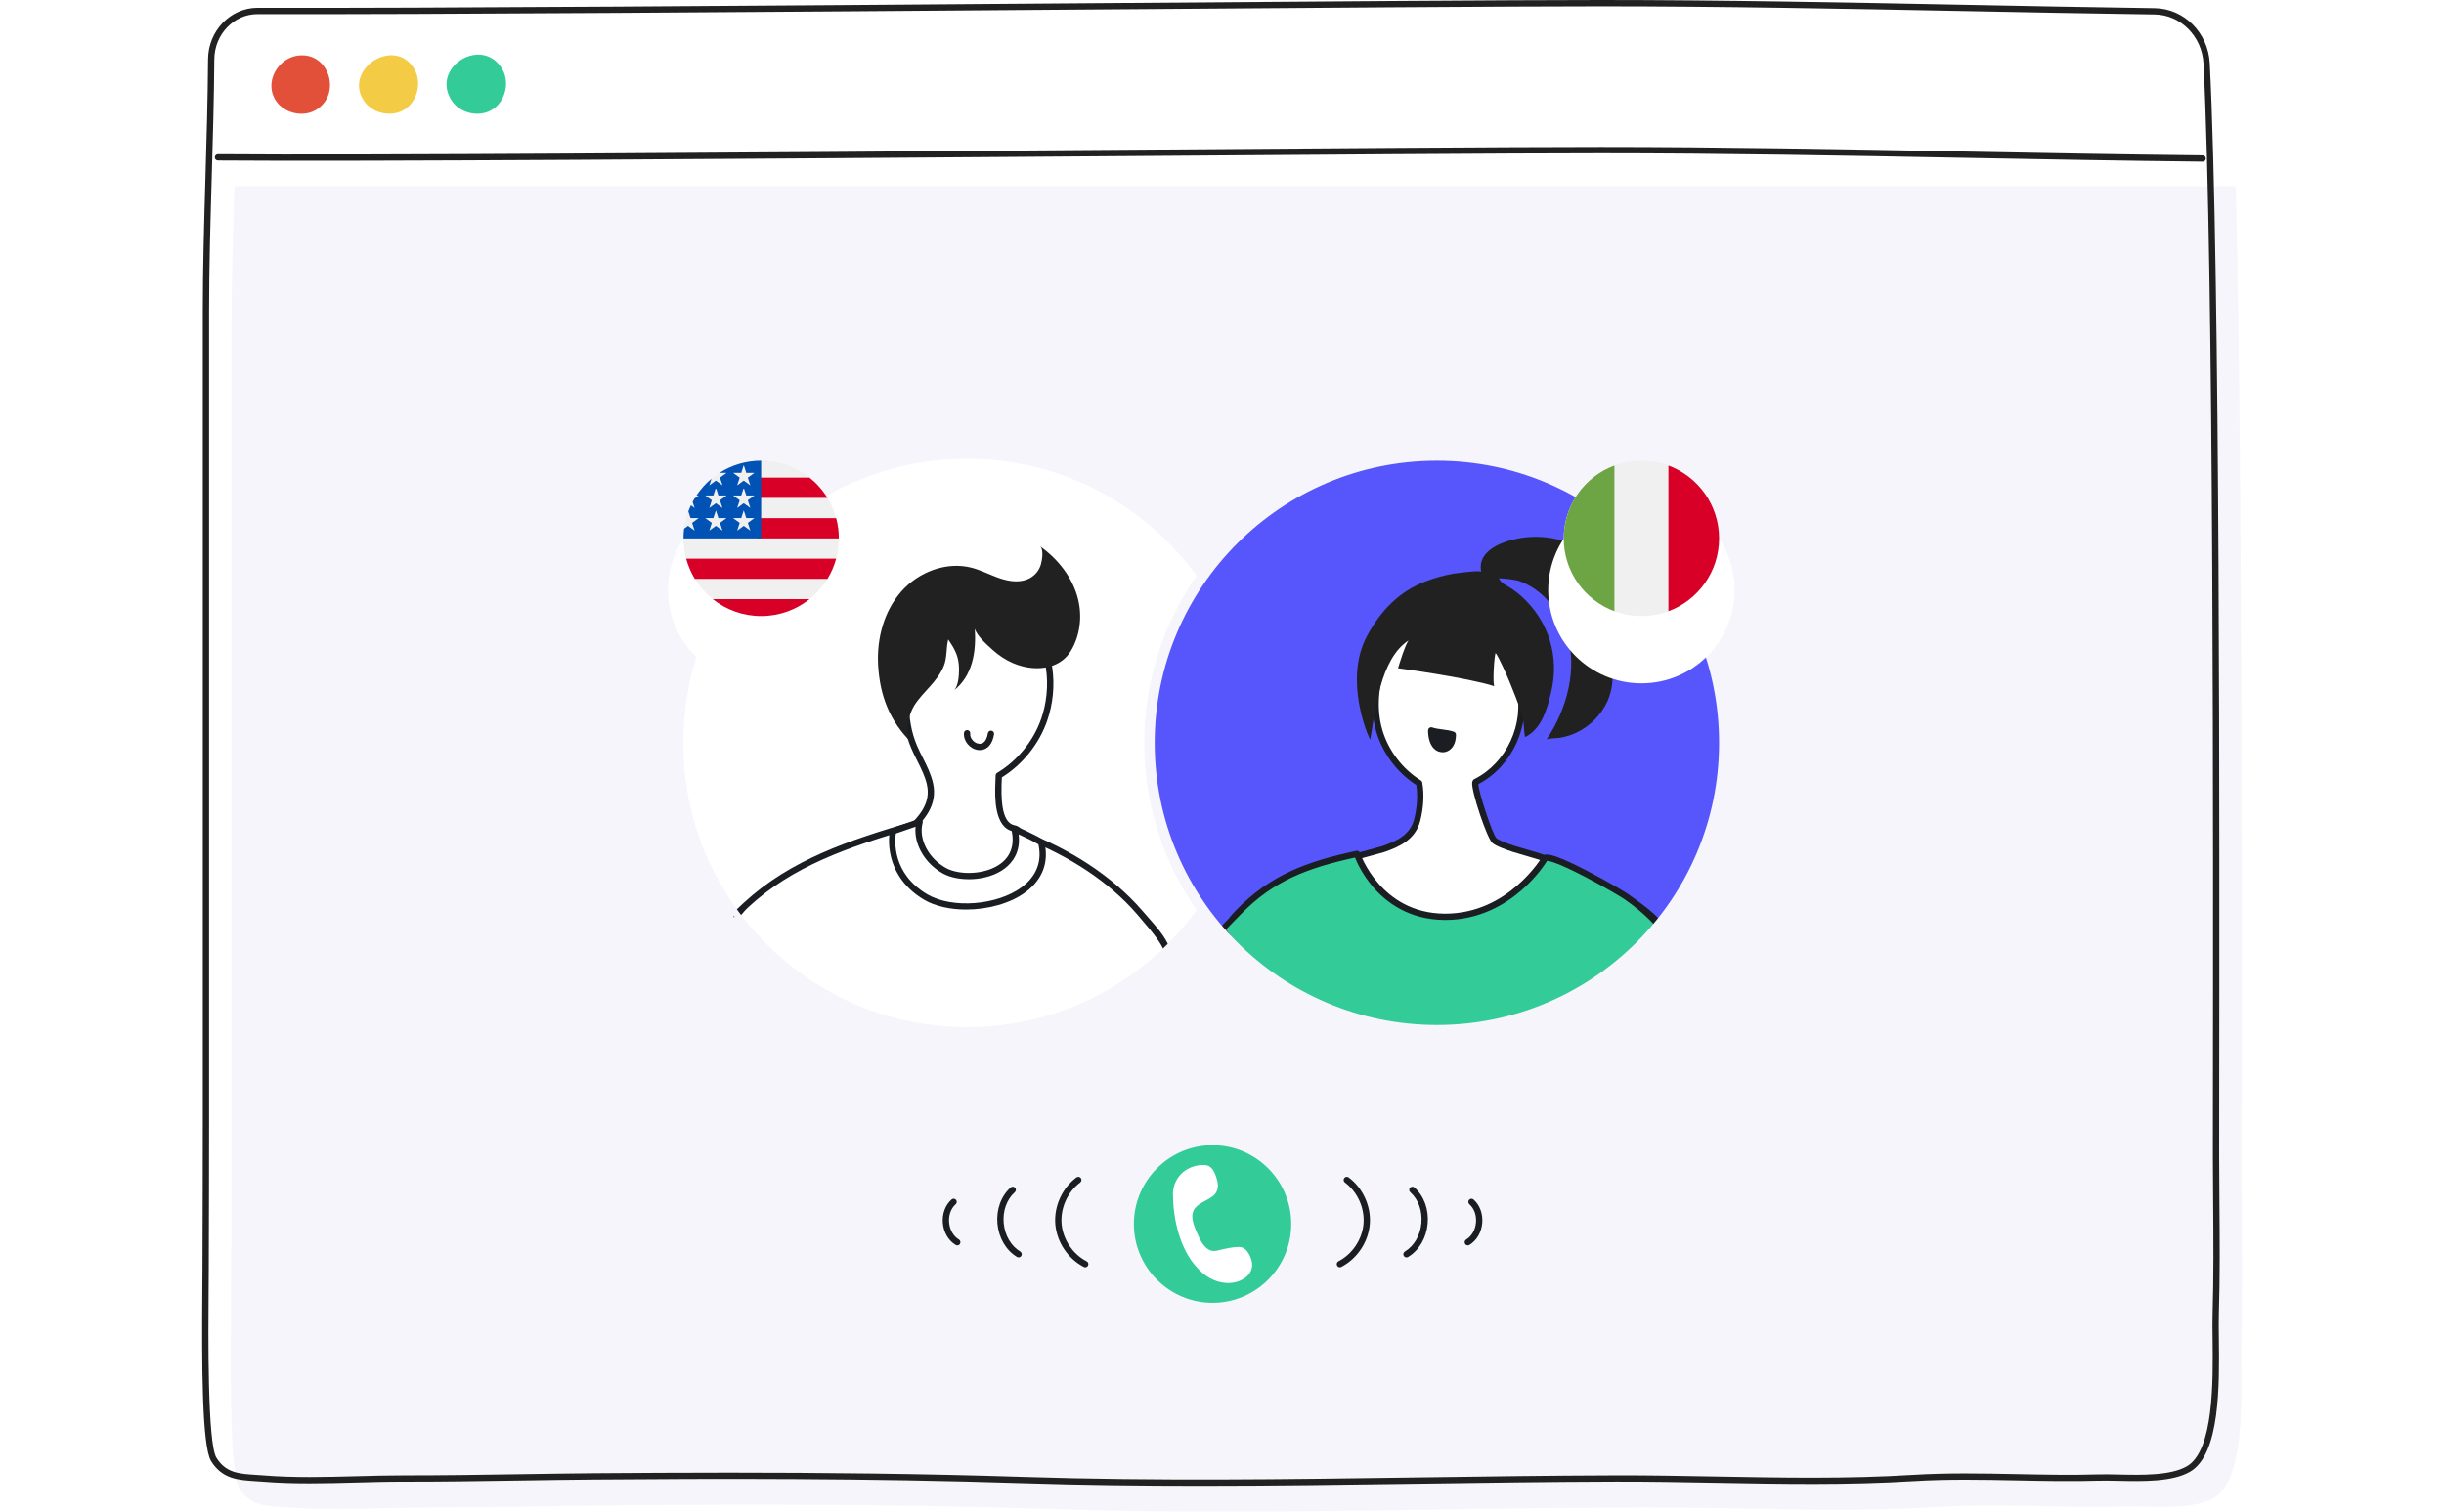 <svg xmlns="http://www.w3.org/2000/svg" width="472" height="292" viewBox="0 0 472 292" fill="none">
                            <path d="M39.708 245.39C39.74 235.816 39.774 226.242 39.774 216.67C39.774 190.455 39.774 164.239 39.774 138.026C39.774 112.049 39.774 86.073 39.774 60.096C39.774 44.44 40.669 27.531 40.783 11.442C40.822 6.274 44.822 2.104 49.758 2.116C106.592 2.272 267.215 0.609 309.143 0.609C344.814 0.609 380.451 1.68 416.148 2.187C421.491 2.263 425.868 6.661 426.157 12.246C428.482 57.107 427.942 204.834 427.971 223.285C427.988 233.492 428.232 243.702 427.913 253.909C427.692 260.96 429.358 279.905 422.636 283.78C418.344 286.255 410.052 285.281 405.349 285.422C393.426 285.78 381.382 284.776 369.484 285.514C350.275 286.708 331.301 285.561 312.117 285.609C274.097 285.704 235.914 287.153 197.804 285.911C170.153 285.01 142.482 284.971 114.821 285.198C102.532 285.3 90.234 285.624 77.944 285.612C68.894 285.602 59.826 286.35 50.784 285.609C46.918 285.293 43.535 285.58 41.279 281.91C39.2 278.529 38.864 274.038 39.039 270.129C39.414 261.827 39.681 253.697 39.708 245.39Z" fill="white"/>
                            <path d="M432.896 228.539C432.869 212.148 433.287 94.295 431.782 35.965H45.281C45.004 45.621 44.698 55.266 44.698 64.477V221.887C44.698 231.512 44.664 241.137 44.632 250.76C44.605 259.111 44.124 284.075 46.203 287.475C48.46 291.165 51.845 290.877 55.709 291.194C64.75 291.937 73.818 291.187 82.868 291.196C95.159 291.208 107.456 290.882 119.746 290.78C147.406 290.551 175.077 290.59 202.728 291.496C240.836 292.745 279.021 291.289 317.041 291.191C336.223 291.143 355.197 292.295 374.408 291.096C386.304 290.354 398.351 291.364 410.273 291.004C414.976 290.863 423.269 291.842 427.561 289.353C434.282 285.458 432.616 266.413 432.837 259.323C433.156 249.065 432.913 238.799 432.896 228.539Z" fill="#F5F5FB"/>
                            <path d="M231.822 287.019C220.466 287.019 209.085 286.888 197.785 286.52C167.464 285.531 137.524 285.621 114.827 285.807C109.939 285.848 104.966 285.923 100.156 285.999C92.875 286.111 85.349 286.228 77.942 286.221C74.895 286.213 71.795 286.301 68.794 286.384C62.875 286.545 56.757 286.71 50.734 286.218C50.257 286.179 49.788 286.15 49.328 286.121C46.023 285.911 42.901 285.714 40.761 282.231C38.988 279.345 38.962 263.563 39.076 248.997C39.088 247.604 39.095 246.381 39.1 245.392L39.108 242.94C39.137 234.33 39.166 225.428 39.166 216.675V60.096C39.166 51.759 39.424 42.904 39.674 34.338C39.895 26.778 40.122 18.96 40.178 11.44C40.217 5.957 44.501 1.508 49.734 1.508C49.744 1.508 49.751 1.508 49.758 1.508C82.468 1.598 149.491 1.084 208.621 0.631C253.012 0.292 291.345 0 309.143 0C332.495 0 356.224 0.468 379.172 0.918C391.292 1.157 403.825 1.403 416.156 1.578C421.8 1.659 426.457 6.33 426.763 12.214C428.786 51.286 428.643 166.687 428.587 210.129C428.58 216.381 428.572 220.896 428.577 223.283C428.582 226.218 428.607 229.203 428.628 232.09C428.687 239.245 428.745 246.644 428.517 253.926C428.478 255.149 428.497 256.729 428.519 258.561C428.626 267.47 428.786 280.933 422.936 284.306C419.509 286.281 413.771 286.157 409.16 286.055C407.771 286.026 406.458 285.997 405.364 286.028C400.116 286.187 394.762 286.079 389.585 285.975C382.987 285.843 376.166 285.707 369.518 286.118C356.786 286.91 343.941 286.669 331.522 286.437C325.171 286.318 318.598 286.199 312.117 286.213C299.414 286.245 286.472 286.432 273.956 286.613C260.103 286.815 245.982 287.019 231.822 287.019ZM140.87 284.472C158.425 284.472 178.039 284.659 197.824 285.302C223.182 286.128 248.985 285.758 273.939 285.397C286.458 285.217 299.404 285.032 312.115 284.998C318.61 284.981 325.188 285.103 331.547 285.222C343.941 285.453 356.761 285.692 369.445 284.903C376.145 284.487 382.99 284.623 389.611 284.757C394.774 284.862 400.112 284.966 405.33 284.81C406.456 284.776 407.784 284.806 409.189 284.837C413.649 284.935 419.201 285.056 422.333 283.249C427.566 280.232 427.405 266.673 427.308 258.573C427.286 256.729 427.267 255.136 427.306 253.887C427.534 246.629 427.473 239.243 427.417 232.099C427.393 229.211 427.371 226.222 427.366 223.285C427.361 220.896 427.369 216.378 427.376 210.126C427.43 166.692 427.575 51.316 425.552 12.275C425.28 7.029 421.148 2.864 416.144 2.793C403.808 2.618 391.272 2.372 379.153 2.133C356.207 1.685 332.483 1.218 309.143 1.218C291.35 1.218 253.019 1.51 208.633 1.851C149.498 2.304 82.472 2.815 49.756 2.728C49.749 2.728 49.742 2.728 49.734 2.728C45.167 2.725 41.428 6.634 41.391 11.447C41.337 18.982 41.109 26.807 40.888 34.372C40.637 42.928 40.379 51.773 40.379 60.093V216.668C40.379 225.424 40.35 234.328 40.321 242.937L40.314 245.39L39.706 245.387L40.314 245.39C40.311 246.381 40.302 247.606 40.289 249.002C40.219 257.906 40.056 278.761 41.795 281.588C43.606 284.535 46.164 284.696 49.404 284.901C49.87 284.93 50.347 284.961 50.833 285C56.791 285.487 62.875 285.322 68.763 285.164C71.77 285.081 74.881 285 77.945 285C85.337 285.005 92.861 284.891 100.137 284.779C104.947 284.703 109.922 284.628 114.814 284.586C122.72 284.526 131.503 284.472 140.87 284.472Z" fill="#212121"/>
                            <path d="M425.396 31.225C425.394 31.225 425.391 31.225 425.389 31.225C409.962 31.062 394.294 30.767 379.142 30.483C356.201 30.051 332.48 29.606 309.143 29.606C291.333 29.606 253.172 29.886 208.985 30.212C143.752 30.692 69.817 31.235 42.088 31.004C41.753 31.001 41.483 30.726 41.485 30.39C41.488 30.056 41.76 29.786 42.093 29.786C42.096 29.786 42.096 29.786 42.098 29.786C69.817 30.02 143.749 29.474 208.975 28.994C253.164 28.668 291.328 28.388 309.143 28.388C332.492 28.388 356.218 28.834 379.164 29.265C394.314 29.55 409.979 29.844 425.401 30.008C425.737 30.01 426.007 30.288 426.002 30.624C426.002 30.957 425.729 31.225 425.396 31.225Z" fill="#212121"/>
                            <path d="M55.429 11.466C56.118 11.064 56.893 10.796 57.723 10.714C63.68 10.119 65.998 18.281 61.013 21.24C58.45 22.76 54.746 21.846 53.183 19.308C51.459 16.515 52.806 13.003 55.429 11.466Z" fill="#E25039"/>
                            <path d="M72.493 11.534C74.959 10.119 78.259 10.244 80.066 13.432C81.537 16.025 80.557 19.718 77.994 21.237C75.431 22.757 71.727 21.844 70.164 19.306C68.24 16.194 69.908 13.018 72.493 11.534Z" fill="#F3CB45"/>
                            <path d="M89.369 11.357C91.857 9.976 95.208 10.19 97.044 13.432C98.515 16.026 97.535 19.718 94.972 21.237C92.409 22.757 88.706 21.844 87.142 19.306C85.104 16.006 86.763 12.806 89.369 11.357Z" fill="#33CC99"/>
                            <path d="M249.977 236.48C249.997 227.739 242.938 220.636 234.21 220.615C225.482 220.595 218.39 227.665 218.37 236.407C218.349 245.149 225.409 252.251 234.137 252.272C242.865 252.292 249.957 245.222 249.977 236.48Z" fill="#33CC99"/>
                            <path d="M234.175 252.879C225.124 252.879 217.764 245.507 217.764 236.442C217.764 227.379 225.127 220.005 234.175 220.005C243.224 220.005 250.587 227.377 250.587 236.442C250.587 245.507 243.224 252.879 234.175 252.879ZM234.175 221.225C225.796 221.225 218.98 228.051 218.98 236.444C218.98 244.837 225.796 251.664 234.175 251.664C242.555 251.664 249.371 244.837 249.371 236.444C249.371 228.051 242.553 221.225 234.175 221.225Z" fill="#F5F5FB"/>
                            <path d="M230.163 225.446C227.94 226.286 226.515 228.341 226.527 230.704C226.547 234.817 227.59 241.973 232.308 245.96C233.961 247.358 236.296 248.247 238.664 247.66C240.765 247.141 242.234 245.55 241.716 243.529C241.453 242.506 240.707 240.904 239.367 240.887C238.059 240.867 236.685 241.198 235.403 241.505C235.109 241.576 234.81 241.651 234.511 241.659C232.935 241.705 231.94 239.895 231.454 238.773C230.856 237.387 229.793 235.373 230.508 233.831C231.126 232.499 233.071 231.958 234.202 231.091C235.216 230.312 235.357 229.179 235.092 228.117C234.868 227.216 234.401 225.772 233.516 225.285C233.108 225.061 232.599 225.027 232.108 225.049C231.413 225.083 230.759 225.219 230.163 225.446Z" fill="white"/>
                            <path d="M209.583 244.803C209.488 244.803 209.394 244.781 209.306 244.735C206.247 243.156 204.087 239.92 203.805 236.486C203.523 233.052 205.126 229.503 207.886 227.447C208.156 227.245 208.535 227.304 208.737 227.572C208.936 227.842 208.88 228.222 208.613 228.424C206.181 230.236 204.771 233.361 205.019 236.386C205.267 239.411 207.169 242.263 209.863 243.653C210.162 243.807 210.279 244.174 210.125 244.474C210.016 244.683 209.802 244.803 209.583 244.803Z" fill="#1A1E22"/>
                            <path d="M196.717 242.893C196.61 242.893 196.503 242.867 196.403 242.806C194.29 241.534 192.88 239.135 192.629 236.386C192.379 233.636 193.334 231.02 195.183 229.389C195.435 229.167 195.82 229.191 196.041 229.442C196.262 229.695 196.238 230.08 195.987 230.302C194.429 231.678 193.626 233.911 193.84 236.274C194.054 238.639 195.248 240.689 197.031 241.761C197.318 241.934 197.412 242.309 197.24 242.596C197.123 242.786 196.924 242.893 196.717 242.893Z" fill="#1A1E22"/>
                            <path d="M184.877 240.572C184.77 240.572 184.663 240.546 184.563 240.485C183.177 239.652 182.251 238.081 182.088 236.286C181.925 234.491 182.552 232.781 183.763 231.71C184.016 231.488 184.401 231.512 184.622 231.763C184.843 232.016 184.819 232.401 184.568 232.623C183.644 233.439 183.17 234.766 183.299 236.176C183.428 237.586 184.133 238.807 185.188 239.44C185.475 239.613 185.57 239.988 185.398 240.275C185.286 240.465 185.084 240.572 184.877 240.572Z" fill="#1A1E22"/>
                            <path d="M258.764 244.803C258.543 244.803 258.332 244.681 258.225 244.472C258.071 244.172 258.188 243.804 258.487 243.651C261.182 242.26 263.083 239.408 263.331 236.383C263.579 233.358 262.169 230.234 259.737 228.422C259.467 228.222 259.411 227.84 259.613 227.569C259.813 227.299 260.194 227.243 260.464 227.445C263.224 229.501 264.827 233.049 264.545 236.483C264.263 239.917 262.103 243.156 259.044 244.732C258.954 244.781 258.859 244.803 258.764 244.803Z" fill="#1A1E22"/>
                            <path d="M271.631 242.893C271.424 242.893 271.223 242.789 271.108 242.599C270.936 242.311 271.028 241.936 271.317 241.763C273.1 240.692 274.291 238.641 274.508 236.276C274.722 233.911 273.919 231.68 272.361 230.304C272.108 230.083 272.086 229.698 272.307 229.445C272.528 229.191 272.913 229.169 273.166 229.391C275.014 231.023 275.969 233.638 275.719 236.388C275.468 239.138 274.058 241.537 271.945 242.808C271.845 242.864 271.738 242.893 271.631 242.893Z" fill="#1A1E22"/>
                            <path d="M283.471 240.572C283.264 240.572 283.062 240.468 282.948 240.278C282.776 239.99 282.868 239.615 283.157 239.442C284.213 238.809 284.92 237.586 285.047 236.179C285.176 234.769 284.701 233.441 283.777 232.625C283.525 232.404 283.503 232.019 283.724 231.766C283.945 231.512 284.329 231.49 284.582 231.712C285.796 232.784 286.423 234.493 286.258 236.288C286.095 238.083 285.168 239.652 283.782 240.487C283.685 240.543 283.578 240.572 283.471 240.572Z" fill="#1A1E22"/>
                            <path d="M186.417 199.013C217.022 199.013 241.833 174.164 241.833 143.511C241.833 112.858 217.022 88.009 186.417 88.009C155.811 88.009 131 112.858 131 143.511C131 174.164 155.811 199.013 186.417 199.013Z" fill="white"/>
                            <path d="M192.822 151.536C192.725 154.614 192.834 159.437 195.813 160.011C196.89 160.218 196.796 160.981 197.44 161.87C199.264 164.388 196.764 167.703 195.356 170.016C193.223 173.526 189.464 175.988 185.403 176.539C181.342 177.089 177.055 175.718 174.049 172.907C173.111 172.028 172.245 170.893 172.281 169.605C172.32 168.185 173.874 161.95 175.204 160.715C177.921 158.192 180.501 155.428 179.601 151.426C179.032 148.888 177.556 146.665 176.537 144.273C172.697 135.25 175.917 121.903 185.867 118.328C189.924 116.872 194.763 117.507 198.08 120.284C203.286 124.641 203.772 132.992 201.647 139.064C200.088 143.518 196.932 147.391 192.888 149.814C192.873 150.26 192.842 150.854 192.822 151.536Z" fill="white"/>
                            <path d="M183.589 177.269C179.939 177.269 176.323 175.869 173.631 173.353C172.296 172.104 171.635 170.837 171.671 169.59C171.713 168.114 173.276 161.675 174.789 160.272C177.481 157.771 179.83 155.226 179.008 151.563C178.648 149.955 177.911 148.489 177.131 146.935C176.737 146.151 176.331 145.34 175.978 144.514C173.729 139.229 173.823 132.527 176.224 127.023C178.181 122.532 181.534 119.241 185.661 117.758C190.058 116.177 195.084 116.989 198.469 119.821C200.998 121.937 202.637 125.091 203.213 128.947C203.719 132.33 203.366 135.997 202.221 139.271C200.662 143.723 197.489 147.678 193.484 150.167C193.479 150.296 193.474 150.435 193.467 150.581C193.455 150.878 193.44 151.207 193.43 151.558C193.275 156.492 194.092 159.062 195.928 159.417C196.959 159.617 197.265 160.25 197.533 160.808C197.642 161.037 197.756 161.275 197.932 161.514C199.802 164.093 197.812 167.252 196.358 169.558C196.188 169.826 196.025 170.087 195.874 170.333C193.635 174.018 189.749 176.563 185.484 177.143C184.856 177.225 184.221 177.269 183.589 177.269ZM190.274 118.172C188.861 118.172 187.434 118.411 186.072 118.9C181.189 120.654 178.626 124.548 177.337 127.507C175.066 132.714 174.974 139.047 177.097 144.035C177.432 144.826 177.831 145.618 178.218 146.385C178.996 147.936 179.803 149.539 180.195 151.292C181.158 155.581 178.461 158.521 175.618 161.161C174.48 162.218 172.929 168.217 172.89 169.622C172.865 170.506 173.395 171.461 174.465 172.462C177.357 175.167 181.415 176.465 185.323 175.935C189.228 175.404 192.786 173.073 194.838 169.697C194.992 169.444 195.159 169.181 195.332 168.906C196.669 166.782 198.335 164.137 196.949 162.225C196.711 161.896 196.56 161.582 196.438 161.331C196.207 160.852 196.13 160.691 195.699 160.608C191.954 159.885 192.144 153.806 192.217 151.516C192.229 151.161 192.241 150.827 192.256 150.528C192.268 150.255 192.278 150.009 192.283 149.797C192.288 149.59 192.399 149.398 192.579 149.29C196.477 146.955 199.575 143.155 201.076 138.862C203.131 132.99 202.63 124.882 197.691 120.749C195.672 119.064 193.005 118.172 190.274 118.172Z" fill="#1A1E22"/>
                            <path d="M195.526 128.048C194.155 127.444 192.888 126.597 191.769 125.596C190.648 124.592 188.703 122.904 188.246 121.428C188.572 125.829 187.849 130.576 184.146 133.445C185.257 132.585 185.279 129.522 185.162 128.296C184.98 126.385 184.165 125.057 183.127 123.523C182.694 125.203 182.937 126.981 182.278 128.63C181.038 131.728 178.317 133.538 176.583 136.253C175.508 137.936 174.412 141.867 176.097 143.511C171.81 139.329 169.889 134.305 169.582 128.37C169.322 123.318 170.716 118.063 174.052 114.271C177.391 110.476 182.806 108.399 187.691 109.682C189.386 110.128 190.957 110.939 192.601 111.543C194.245 112.149 196.042 112.549 197.744 112.132C199.296 111.752 200.531 110.639 200.998 109.115C201.246 108.301 201.637 106.078 200.813 105.493C204.324 107.972 207.172 111.562 208.203 115.749C209.025 119.076 208.595 122.785 206.812 125.737C204.906 128.893 201.11 129.57 197.669 128.769C196.927 128.594 196.215 128.352 195.526 128.048Z" fill="#212121"/>
                            <path d="M189.231 144.894C189.124 144.894 189.017 144.887 188.905 144.875C187.31 144.695 186.004 143.119 186.169 141.567C186.203 141.234 186.5 140.993 186.838 141.027C187.171 141.063 187.414 141.363 187.378 141.697C187.283 142.583 188.108 143.56 189.041 143.664C190.25 143.806 190.651 142.461 190.78 141.648C190.833 141.317 191.147 141.09 191.475 141.144C191.806 141.197 192.032 141.509 191.979 141.84C191.672 143.776 190.654 144.894 189.231 144.894Z" fill="#1A1E22"/>
                            <path d="M142.239 177.079C143.431 175.618 143.679 175.177 144.112 174.778C153.27 166.348 164.874 162.673 176.529 159.254C173.881 171.156 196.756 178.502 197.184 161.054C209.134 165.555 219.468 173.251 225.594 183.777" fill="white"/>
                            <path d="M224.899 183.777C223.992 182.016 223.647 181.278 219.598 176.599C214.143 170.294 206.483 165.338 197.754 161.926C197.44 166.402 195.531 169.658 192.326 171.149C188.625 172.868 183.46 171.987 179.764 169.006C176.812 166.624 175.389 163.428 175.771 160.116C163.763 163.665 153.085 167.315 144.526 175.231C143.733 175.964 143.575 176.31 142.848 177.026L141.637 177.14C142.646 175.418 140.382 177.379 143.704 174.332C152.711 166.071 163.821 162.352 176.359 158.672C176.566 158.611 176.79 158.665 176.945 158.811C177.103 158.957 177.169 159.178 177.123 159.388C176.413 162.578 177.653 165.74 180.525 168.056C183.873 170.757 188.515 171.573 191.813 170.043C194.818 168.648 196.467 165.535 196.577 161.042C196.582 160.844 196.681 160.662 196.844 160.552C197.007 160.442 197.214 160.418 197.399 160.486C206.642 163.967 214.727 169.171 220.5 175.786C223.788 179.554 224.802 180.601 225.949 183.166" fill="#1A1E22"/>
                            <path d="M182.412 168.212C178.519 166.071 176.734 161.943 177.605 158.755C176.622 159.154 172.489 160.552 172.489 160.552C172.348 160.788 170.91 168.662 178.796 173.29C186.252 177.661 203.812 174.054 201.093 162.744C199.622 161.728 195.93 160.16 195.93 160.16C197.971 168.92 186.962 170.713 182.412 168.212Z" fill="white"/>
                            <path d="M186.575 175.693C183.557 175.693 180.654 175.082 178.49 173.813C174.305 171.358 172.702 168.014 172.097 165.64C171.404 162.929 171.763 160.579 171.968 160.238C172.043 160.114 172.157 160.021 172.294 159.975C172.335 159.96 176.42 158.577 177.376 158.19C177.59 158.102 177.836 158.146 178.008 158.299C178.181 158.453 178.251 158.691 178.191 158.915C177.342 162.028 179.282 165.796 182.704 167.678C185.286 169.098 190.369 169.023 193.301 166.794C195.273 165.296 195.979 163.048 195.337 160.299C195.286 160.075 195.361 159.841 195.536 159.695C195.711 159.546 195.954 159.512 196.163 159.6C196.317 159.666 199.933 161.202 201.435 162.242C201.559 162.327 201.647 162.454 201.681 162.6C202.622 166.509 201.372 169.878 198.065 172.335C195.113 174.532 190.736 175.693 186.575 175.693ZM173.009 161.017C172.804 162.347 172.25 168.743 179.105 172.764C183.888 175.569 192.581 174.899 197.345 171.358C199.32 169.89 201.457 167.276 200.555 163.117C199.573 162.488 197.836 161.675 196.728 161.176C197.134 164.585 195.538 166.624 194.038 167.764C190.648 170.34 185.038 170.348 182.123 168.745C178.609 166.814 176.481 163.08 176.817 159.7C175.576 160.143 173.753 160.766 173.009 161.017Z" fill="#1A1E22"/>
                            <path d="M186.762 199.622C171.797 199.622 157.727 193.787 147.147 183.187C136.564 172.588 130.737 158.499 130.737 143.511C130.737 128.523 136.564 114.431 147.147 103.834C157.729 93.238 171.797 87.4 186.762 87.4C201.727 87.4 215.797 93.235 226.377 103.834C236.957 114.434 242.786 128.523 242.786 143.511C242.786 158.499 236.96 172.591 226.377 183.187C215.794 193.784 201.727 199.622 186.762 199.622ZM186.762 88.618C172.123 88.618 158.359 94.326 148.005 104.697C137.653 115.064 131.951 128.849 131.951 143.513C131.951 158.177 137.651 171.96 148.005 182.33C158.357 192.698 172.12 198.409 186.762 198.409C201.403 198.409 215.164 192.7 225.519 182.33C235.87 171.962 241.573 158.177 241.573 143.513C241.573 128.849 235.873 115.067 225.519 104.697C215.164 94.326 201.401 88.618 186.762 88.618Z" fill="#F5F5FB"/>
                            <path d="M222 143.502C222 174.155 246.811 197.365 277.417 197.365C308.022 197.365 332.833 174.155 332.833 143.502C332.833 112.849 308.022 88 277.417 88C246.811 88 222 112.849 222 143.502Z" fill="#5656FC"/>
                            <path d="M285.011 151.034C291.457 147.849 295.142 139.892 293.403 132.902C291.664 125.915 284.685 120.617 277.499 120.834C274.034 120.939 270.79 122.381 268.774 125.269C265.747 129.612 264.898 136.19 266.396 141.217C267.627 145.35 270.413 148.996 274.075 151.266C274.491 153.54 274.275 156.18 273.694 158.419C272.828 161.75 269.963 163.036 267.111 164.025C266.452 164.254 259.205 166.085 259.215 166.305C259.113 170.857 262.415 173.192 266.498 175.197C270.581 177.201 275.274 177.488 279.822 177.449C283.78 177.418 287.822 177.145 291.477 175.623C295.132 174.101 299.125 170.348 300.068 166.497C296.956 165.05 293.07 164.451 289.916 163.085C289.456 162.885 288.992 162.683 288.605 162.366C287.705 161.631 284.279 151.397 285.011 151.034Z" fill="white"/>
                            <path d="M266.231 175.747C262.209 173.774 258.505 171.266 258.608 166.312C258.595 165.754 258.977 165.647 260.981 165.077C262.099 164.758 263.534 164.376 264.687 164.066C265.732 163.786 266.72 163.523 266.914 163.455C269.609 162.52 272.308 161.351 273.105 158.27C273.689 156.027 273.837 153.628 273.521 151.641C269.859 149.29 267.058 145.571 265.813 141.397C264.222 136.061 265.234 129.288 268.276 124.926C270.275 122.057 273.631 120.345 277.48 120.23C284.946 120.011 292.19 125.51 293.994 132.761C295.776 139.926 292.058 148.087 285.512 151.468C285.546 153.026 288.219 161.112 288.992 161.904C289.315 162.169 289.743 162.354 290.159 162.535C291.63 163.173 293.313 163.652 294.942 164.118C296.769 164.639 298.656 165.177 300.324 165.954C300.586 166.076 300.727 166.368 300.659 166.65C299.628 170.857 295.28 174.707 291.713 176.193C287.893 177.783 283.744 178.034 279.829 178.066C279.593 178.068 279.355 178.068 279.114 178.068C274.966 178.066 270.285 177.737 266.231 175.747ZM294.609 165.287C292.943 164.812 291.219 164.32 289.675 163.65C289.206 163.448 288.676 163.216 288.221 162.841C287.19 161.994 284.124 152.836 284.313 151.178C284.362 150.761 284.573 150.574 284.744 150.491C290.94 147.427 294.485 139.768 292.815 133.053C291.144 126.338 284.42 121.238 277.519 121.445C274.008 121.55 271.08 123.033 269.276 125.622C266.433 129.699 265.489 136.044 266.98 141.049C268.167 145.028 270.871 148.567 274.397 150.752C274.543 150.842 274.645 150.99 274.674 151.161C275.075 153.365 274.934 156.068 274.282 158.577C273.332 162.24 270.185 163.609 267.311 164.605C267.087 164.683 266.326 164.887 265.001 165.243C263.454 165.657 260.735 166.385 259.823 166.697C259.909 170.503 262.666 172.642 266.766 174.656C270.827 176.648 275.642 176.882 279.817 176.848C283.608 176.816 287.618 176.58 291.244 175.068C295.412 173.333 298.427 169.651 299.339 166.845C297.87 166.217 296.214 165.744 294.609 165.287ZM259.823 166.322V166.324C259.823 166.31 259.823 166.297 259.823 166.283C259.823 166.297 259.823 166.31 259.823 166.322ZM285.279 151.582H285.281H285.279ZM285.281 151.582C285.281 151.58 285.281 151.58 285.281 151.582C285.281 151.58 285.281 151.58 285.281 151.582Z" fill="#1A1E22"/>
                            <path d="M276.408 141.097C276.382 142.466 276.858 144.704 278.631 144.702C279.263 144.702 279.81 144.317 280.134 143.791C280.472 143.238 280.571 142.571 280.576 141.923C279.261 141.468 277.721 141.55 276.408 141.097Z" fill="#1A1E22"/>
                            <path d="M276.914 144.592C276.06 143.723 275.778 142.21 275.8 141.085C275.805 140.89 275.9 140.71 276.06 140.598C276.221 140.486 276.423 140.457 276.607 140.52C277.206 140.727 277.869 140.812 278.572 140.905C279.304 141 280.06 141.097 280.775 141.346C281.023 141.431 281.189 141.665 281.186 141.928C281.179 142.824 281.004 143.538 280.654 144.11C280.194 144.86 279.438 145.311 278.633 145.313C278.631 145.313 278.631 145.313 278.628 145.313C277.964 145.308 277.373 145.062 276.914 144.592ZM278.412 142.113C277.964 142.055 277.51 141.996 277.057 141.901C277.147 142.61 277.378 143.331 277.779 143.74C278.013 143.976 278.288 144.093 278.623 144.093H278.626C279.005 144.093 279.375 143.859 279.611 143.472C279.786 143.185 279.895 142.822 279.939 142.369C279.465 142.249 278.949 142.181 278.412 142.113Z" fill="#1A1E22"/>
                            <path d="M269.993 129.078C270.44 127.678 271.272 124.853 272.011 123.718C266.472 127.39 265.65 137.208 264.626 142.866C264.205 142.271 259.451 131.278 264.021 122.824C266.705 117.858 270.241 114.244 275.372 112.283C277.106 111.621 278.905 111.126 280.736 110.817C281.218 110.737 285.986 110.081 286.067 110.466C285.213 106.428 289.989 104.665 293.038 104.051C296.771 103.301 300.757 103.747 304.19 105.415C308.336 107.429 311.583 111.173 313.093 115.522C314.768 120.349 316.193 125.552 313.545 130.362C312.439 127.517 310.756 124.911 308.638 122.768C311.5 126.158 312.254 131.316 310.479 135.367C309.299 138.055 307.099 140.26 304.458 141.519C303.405 142.02 302.325 142.332 301.182 142.532C300.854 142.588 298.819 142.629 298.668 142.849C302.605 137.086 304.801 129.056 302.534 122.198C301.574 119.295 299.845 116.589 297.501 114.611C296.326 113.623 294.994 112.814 293.544 112.3C292.367 111.886 290.692 111.789 289.481 111.708C289.848 112.709 291.151 113.165 291.978 113.735C293.111 114.516 294.155 115.425 295.093 116.433C297.017 118.503 298.485 121 299.312 123.706C300.278 126.862 300.36 130.272 299.614 133.484C298.853 136.755 297.805 140.795 294.517 142.388C294.242 140.791 294.337 138.996 293.773 137.469C292.328 133.562 290.85 129.721 288.878 126.073C288.559 126.382 288.211 132.432 288.625 132.566C283.377 130.866 270.003 129.078 269.993 129.078Z" fill="#212121"/>
                            <path d="M279.829 199.013C254.175 199.013 241.851 186.044 241.851 186.044L235.737 180.258C235.737 180.258 241.819 168.896 262.058 164.948C262.058 164.948 266.032 176.999 278.968 177.096C291.769 177.191 298.359 165.81 298.359 165.81C299.517 164.658 312.56 172.15 314.031 173.175C317.093 175.309 320.745 178.616 320.745 178.616C320.745 178.616 305.465 199.013 279.829 199.013Z" fill="#33CC99"/>
                            <path d="M245.302 188.497C234.264 180.883 235.516 179.222 236.428 178.336C237.839 176.96 237.377 177.177 238.77 175.757C245.421 168.979 252.3 166.443 261.935 164.354C262.238 164.288 262.542 164.463 262.64 164.758C262.679 164.875 266.618 176.395 278.976 176.487C279.027 176.487 279.078 176.487 279.129 176.487C291.315 176.487 297.771 165.613 297.834 165.503C297.861 165.457 297.892 165.416 297.931 165.377C298.328 164.982 298.992 164.322 306.357 168.134C309.988 170.011 313.614 172.14 314.379 172.673C322.428 178.285 320.746 178.614 320.746 178.614C314.037 189.225 280.824 212.998 245.302 188.497ZM320.148 179.427C320.148 179.427 318.2 176.794 313.686 173.674C313.001 173.2 309.638 171.219 306.199 169.422C300.633 166.514 299.12 166.297 298.78 166.295C298.357 166.979 296.723 169.456 293.868 171.948C290.85 174.58 285.853 177.705 279.132 177.705C279.078 177.705 279.022 177.705 278.969 177.705C272.058 177.654 267.671 174.239 265.208 171.385C263.16 169.013 262.085 166.67 261.679 165.657C252.324 167.72 245.992 170.133 239.636 176.609C238.228 178.027 236.793 179.551 236.793 179.551C236.793 179.551 239.193 183.234 245.302 188.497C250.578 193.044 246.955 189.734 254.924 194.167C259.953 196.963 259.858 196.11 267.457 197.893C278.577 200.499 293.022 197.552 301.825 193.519C310.841 189.388 320.148 179.427 320.148 179.427Z" fill="#1A1E22"/>
                            <circle cx="277.5" cy="143.5" r="55.5" stroke="#F5F5FB" stroke-width="2"/>
                            <g filter="url(#filter0_d)">
                                <circle cx="317" cy="104" r="18" fill="white"/>
                            </g>
                            <path d="M317 119C325.284 119 332 112.284 332 104C332 95.716 325.284 89 317 89C308.716 89 302 95.716 302 104C302 112.284 308.716 119 317 119Z" fill="#F0F0F0"/>
                            <path d="M331.999 104C331.999 97.551 327.929 92.053 322.217 89.933V118.067C327.929 115.948 331.999 110.45 331.999 104Z" fill="#D80027"/>
                            <path d="M302 104C302 110.45 306.071 115.948 311.783 118.067V89.933C306.071 92.053 302 97.551 302 104Z" fill="#6DA544"/>
                            <g filter="url(#filter1_d)">
                                <circle cx="147" cy="104" r="18" fill="white"/>
                            </g>
                            <g clip-path="url(#clip0)">
                                <path d="M147 119C155.284 119 162 112.284 162 104C162 95.716 155.284 89 147 89C138.716 89 132 95.716 132 104C132 112.284 138.716 119 147 119Z" fill="#F0F0F0"/>
                                <path d="M146.348 103.999H162C162 102.645 161.819 101.333 161.483 100.086H146.348V103.999Z" fill="#D80027"/>
                                <path d="M146.348 96.174H159.798C158.88 94.675 157.706 93.351 156.337 92.26H146.348V96.174Z" fill="#D80027"/>
                                <path d="M146.998 118.999C150.529 118.999 153.773 117.779 156.336 115.738H137.661C140.223 117.779 143.468 118.999 146.998 118.999Z" fill="#D80027"/>
                                <path d="M134.2 111.826H159.797C160.534 110.623 161.106 109.308 161.482 107.913H132.516C132.892 109.308 133.463 110.623 134.2 111.826Z" fill="#D80027"/>
                                <path d="M138.948 91.343H140.315L139.044 92.266L139.529 93.761L138.258 92.837L136.987 93.761L137.406 92.47C136.287 93.402 135.305 94.495 134.497 95.712H134.935L134.125 96.3C133.999 96.51 133.878 96.724 133.763 96.941L134.149 98.13L133.428 97.606C133.249 97.986 133.085 98.375 132.937 98.771L133.363 100.082H134.935L133.663 101.005L134.149 102.5L132.878 101.576L132.116 102.13C132.04 102.742 132 103.367 132 104H147C147 95.716 147 94.739 147 89C144.037 89 141.275 89.86 138.948 91.343ZM139.529 102.5L138.258 101.576L136.987 102.5L137.472 101.005L136.201 100.082H137.772L138.258 98.587L138.744 100.082H140.315L139.044 101.005L139.529 102.5ZM139.044 96.636L139.529 98.13L138.258 97.207L136.987 98.13L137.472 96.636L136.201 95.712H137.772L138.258 94.217L138.744 95.712H140.315L139.044 96.636ZM144.91 102.5L143.638 101.576L142.367 102.5L142.853 101.005L141.581 100.082H143.153L143.638 98.587L144.124 100.082H145.696L144.424 101.005L144.91 102.5ZM144.424 96.636L144.91 98.13L143.638 97.207L142.367 98.13L142.853 96.636L141.581 95.712H143.153L143.638 94.217L144.124 95.712H145.696L144.424 96.636ZM144.424 92.266L144.91 93.761L143.638 92.837L142.367 93.761L142.853 92.266L141.581 91.343H143.153L143.638 89.848L144.124 91.343H145.696L144.424 92.266Z" fill="#0052B4"/>
                            </g>
                            <defs>
                                <filter id="filter0_d" x="279" y="76" width="76" height="76" filterUnits="userSpaceOnUse" color-interpolation-filters="sRGB">
                                    <feFlood flood-opacity="0" result="BackgroundImageFix"/>
                                    <feColorMatrix in="SourceAlpha" type="matrix" values="0 0 0 0 0 0 0 0 0 0 0 0 0 0 0 0 0 0 127 0" result="hardAlpha"/>
                                    <feOffset dy="10"/>
                                    <feGaussianBlur stdDeviation="10"/>
                                    <feColorMatrix type="matrix" values="0 0 0 0 0 0 0 0 0 0 0 0 0 0 0 0 0 0 0.07 0"/>
                                    <feBlend mode="normal" in2="BackgroundImageFix" result="effect1_dropShadow"/>
                                    <feBlend mode="normal" in="SourceGraphic" in2="effect1_dropShadow" result="shape"/>
                                </filter>
                                <filter id="filter1_d" x="109" y="76" width="76" height="76" filterUnits="userSpaceOnUse" color-interpolation-filters="sRGB">
                                    <feFlood flood-opacity="0" result="BackgroundImageFix"/>
                                    <feColorMatrix in="SourceAlpha" type="matrix" values="0 0 0 0 0 0 0 0 0 0 0 0 0 0 0 0 0 0 127 0" result="hardAlpha"/>
                                    <feOffset dy="10"/>
                                    <feGaussianBlur stdDeviation="10"/>
                                    <feColorMatrix type="matrix" values="0 0 0 0 0 0 0 0 0 0 0 0 0 0 0 0 0 0 0.07 0"/>
                                    <feBlend mode="normal" in2="BackgroundImageFix" result="effect1_dropShadow"/>
                                    <feBlend mode="normal" in="SourceGraphic" in2="effect1_dropShadow" result="shape"/>
                                </filter>
                                <clipPath id="clip0">
                                    <rect width="30" height="30" fill="white" transform="translate(132 89)"/>
                                </clipPath>
                            </defs>
                        </svg>